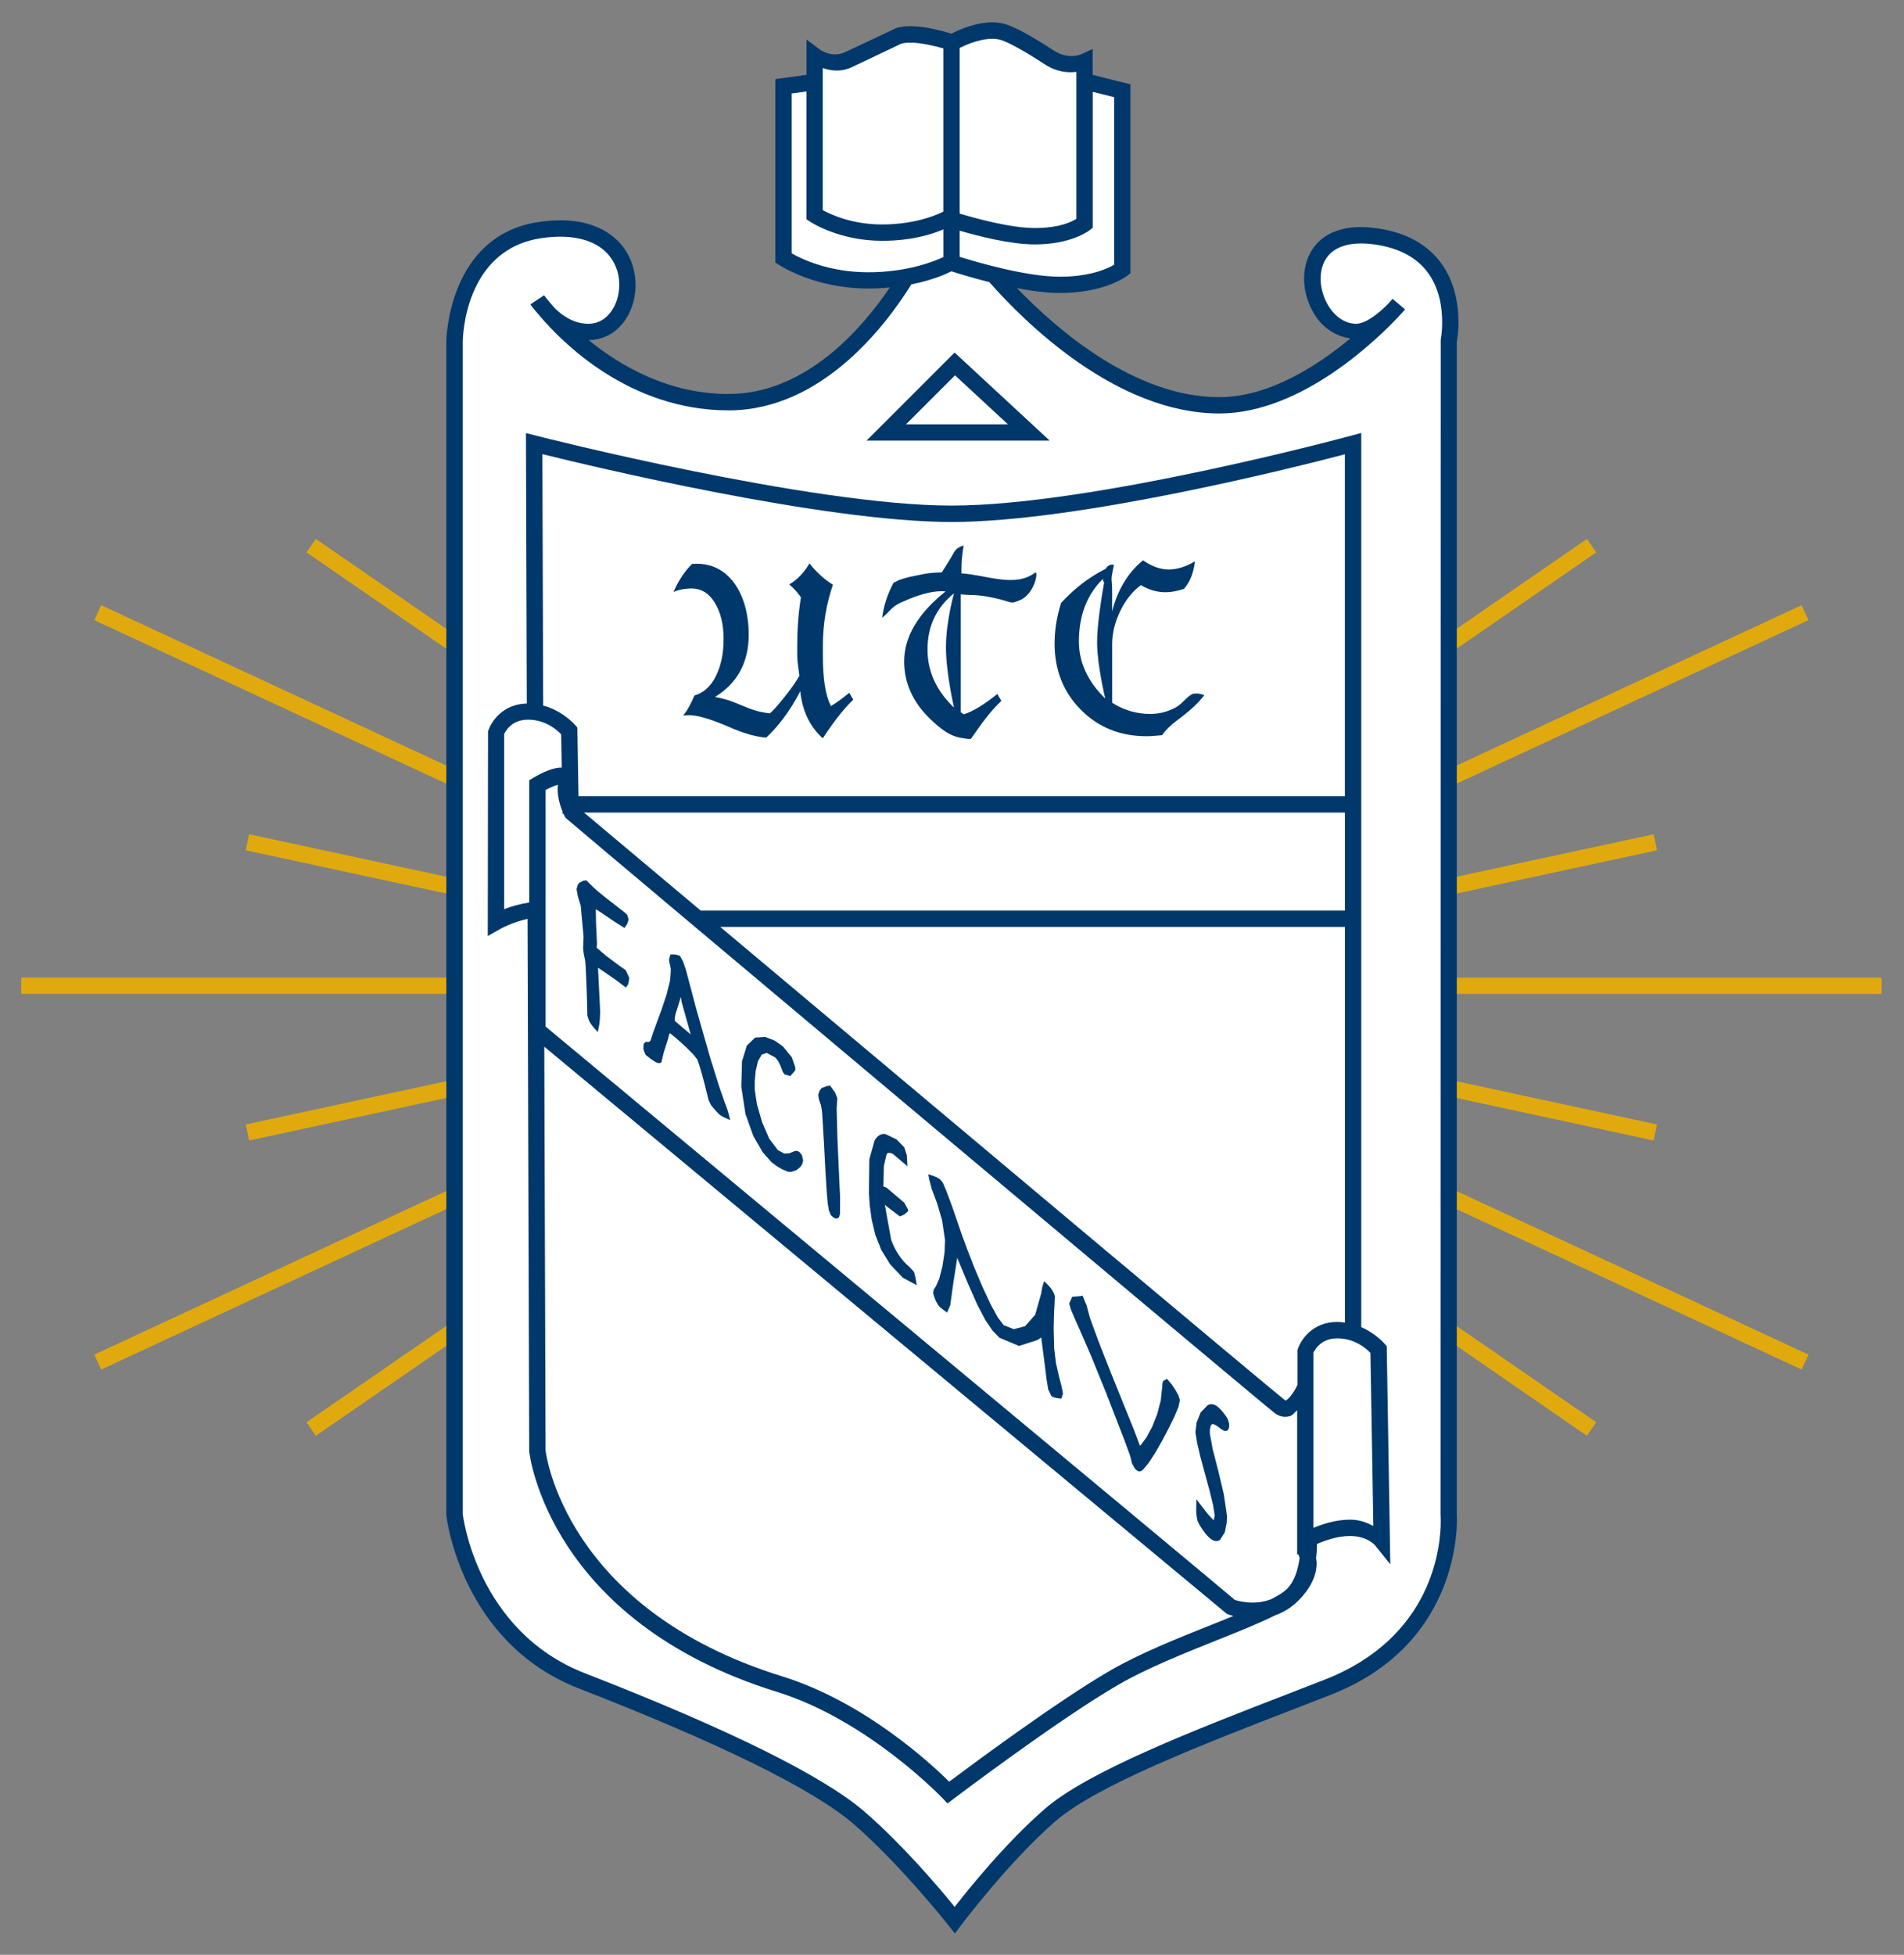 <?xml version="1.0" encoding="UTF-8" standalone="no"?>
<svg xmlns:rdf="http://www.w3.org/1999/02/22-rdf-syntax-ns#" xmlns="http://www.w3.org/2000/svg" xml:space="preserve" height="89.576" width="87.281" version="1.1" xmlns:cc="http://creativecommons.org/ns#" xmlns:dc="http://purl.org/dc/elements/1.1/" viewBox="0 0 87.281 89.576"><rect x="0" y="0" width="87.281" height="89.576" fill="#808080" stroke="none"/><g style=""><path d="m14.477 24.695-0.426 0.617 6.572 4.529 0.428-0.617-6.574-4.529zm58.27 0-6.57 4.529 0.428 0.617 6.568-4.529-0.426-0.617zm-68.11 3.038-0.316 0.683 16.358 7.596 0.316-0.682-16.357-7.597zm77.949 0-16.355 7.598 0.316 0.682 16.355-7.598-0.316-0.682zm-71.166 10.496-0.156 0.734 9.494 2.047 0.156-0.736-9.494-2.045zm64.383 0-9.492 2.045 0.156 0.736 9.492-2.047-0.156-0.734zm-74.83 6.566v0.748h19.719v-0.748h-19.719zm65.562 0.002v0.748h19.719v-0.748h-19.719zm-45.777 4.684-9.494 2.047 0.158 0.732 9.492-2.045-0.156-0.734zm45.709 0-0.156 0.734 9.492 2.047 0.156-0.734-9.492-2.047zm-45.789 4.994-16.357 7.6 0.316 0.684 16.357-7.602-0.316-0.682zm45.869 0-0.316 0.682 16.355 7.6 0.318-0.682-16.357-7.6zm-45.924 6.17-6.572 4.529 0.426 0.619 6.574-4.529-0.428-0.619zm45.979 0-0.426 0.617 6.57 4.531 0.426-0.619-6.57-4.529z" fill="#e0aa0f"/><path fill="#00386b" d="m45.652 1.029c-0.846-0.059-1.724 0.352-2.039 0.516-0.372-0.119-1.692-0.511-2.515-0.264l-2.305 1.084c-0.632 0.333-1.198-0.085-1.222-0.103l-0.6-0.451v1.619l-1.424 0.195-0.006 0.33v8.072l0.166 0.109c0.068 0.044 1.657 1.086 4.092 1.086 0.355 0 0.682-0.02 0.992-0.049-1.24 1.834-3.836 4.881-7.393 4.881-2.746 0-4.939-1.274-6.414-2.469 0.776-0.006 1.447-0.438 1.838-1.193 0.21-0.411 0.314-0.873 0.314-1.332 0-0.598-0.176-1.193-0.52-1.674-0.427-0.603-1.501-1.562-3.889-1.219-4.201 0.599-4.268 5.434-4.268 5.482v53.777c0.009 0.099 0.673 5.843 6.082 7.947 6.53 2.542 10.77 4.635 12.6 6.219 2.136 1.853 4.309 4.599 4.332 4.625l0.301 0.381 0.293-0.389c0.021-0.03 2.192-2.915 4.328-4.764 1.889-1.637 6.726-3.506 10.992-5.156l1.605-0.623c6.178-2.413 5.794-8.212 5.789-8.27v-53.746c0.011-0.007 0.405-1.997-0.684-3.545-0.644-0.907-1.652-1.461-2.998-1.648-1.702-0.236-2.52 0.371-2.906 0.922-0.275 0.391-0.412 0.877-0.412 1.387 0 0.482 0.122 0.988 0.369 1.455 0.398 0.762 1.05 1.186 1.756 1.285-1.516 1.255-3.734 2.693-6.016 2.693-3.846 0-7.393-3.048-9.268-4.994 0.669 0.128 1.356 0.221 1.965 0.221 2.065 0 3.054-0.765 3.094-0.799l0.141-0.109v-8.654l-1.732-0.432v-1.188l-0.533 0.244c-0.024 0.01-0.587 0.257-1.248-0.172-1.107-0.72-1.861-1.122-2.299-1.232-0.117-0.029-0.238-0.048-0.359-0.057z"/><path fill="#fff" d="m25.873 10.849c0.967 0.039 1.707 0.372 2.133 0.971 0.519 0.73 0.448 1.646 0.148 2.228-0.152 0.295-0.509 0.789-1.182 0.789-0.657 0-1.175-0.36-1.527-0.701-0.307-0.345-0.496-0.593-0.504-0.605l-0.629 0.416c0 0.001 0.016 0.022 0.02 0.025 0 0 0.009 0.012 0.01 0.016 0.034 0.056 0.179 0.237 0.389 0.475 1.026 1.212 4.102 4.342 8.67 4.342 4.308 0 7.258-3.972 8.375-5.773 0.974-0.193 1.605-0.481 1.838-0.6 0.209 0.069 0.89 0.284 1.738 0.496 1.613 1.833 5.824 6.019 10.543 6.019 3.792 0 7.301-3.457 8.256-4.481 0.006-0.01 0.01-0.013 0.018-0.018 0.134-0.145 0.215-0.238 0.236-0.266l0.004-0.006-0.572-0.482-0.008 0.008c-0.364 0.438-1.133 1.131-1.654 1.135-0.531 0.004-1.037-0.353-1.357-0.961-0.371-0.711-0.372-1.538-0.006-2.061 0.384-0.547 1.141-0.759 2.189-0.615 1.131 0.159 1.968 0.606 2.484 1.336 0.514 0.723 0.625 1.6 0.625 2.225 0 0.476-0.065 0.809-0.066 0.816l-0.008 53.85c0.001 0.031 0.008 0.128 0.008 0.281 0 1.137-0.347 5.319-5.32 7.26l-1.603 0.623c-4.322 1.67-9.225 3.567-11.213 5.289-1.816 1.573-3.528 3.708-4.144 4.502-0.624-0.77-2.325-2.795-4.125-4.357-1.896-1.639-6.209-3.776-12.82-6.348-4.974-1.936-5.598-7.237-5.604-7.289v-53.736c0.001-0.17 0.067-4.233 3.623-4.742 0.369-0.053 0.717-0.074 1.039-0.061z"/><path fill="#00386b" d="m43.758 16.154-0.254 0.256-3.781 3.781h8.396l-4.361-4.037z"/><path fill="#00386b" d="m62.4 19.84-0.473 0.127c-0.117 0.034-11.858 3.201-18.305 3.201-6.451 0-18.919-3.169-19.043-3.203l-0.469-0.119 0.039 12.393c-1.111 0.022-1.65 0.842-1.777 1.283l-0.012 9.371 0.559-0.318c0.007-0.006 0.582-0.325 1.264-0.469l0.076 24.4c0.009 0.113 0.878 7.775 11.365 11.025 4.16 1.291 7.544 4.832 7.578 4.865l0.23 0.246 0.268-0.203c0.048-0.036 4.836-3.659 7.559-5.234 1.317-0.765 3.044-1.452 4.566-2.061 1.056-0.421 1.952-0.784 2.639-1.129 0.359-0.126 0.72-0.336 1.053-0.67 0.666-0.665 0.84-1.269 0.84-1.719 0-0.09-0.017-0.146-0.027-0.219 0.03-0.244 0.042-0.464 0.043-0.656 0.359-0.159 0.938-0.365 1.508-0.365 0.804 0 1.15 0.423 1.164 0.439l0.686 0.859-0.016-1.094-0.146-8.904-0.086-0.098c-0.024-0.028-0.417-0.482-1.082-0.773v-40.977z"/><path fill="#fff" d="m61.295 61.327c0.877 0 1.415 0.551 1.527 0.672 0.006 0.291 0.113 6.798 0.133 7.926-0.279-0.14-0.587-0.289-1.074-0.289-0.641 0-1.246 0.2-1.672 0.375v-6.43-1.607c0.01 0.03 0.242-0.646 1.086-0.646zm-36.344-13.363 31.287 25.988c0.037 0.02 0.151 0.058 0.299 0.1-0.319 0.13-0.649 0.261-0.984 0.396-1.548 0.615-3.303 1.315-4.668 2.107-2.396 1.387-6.338 4.313-7.373 5.088-0.845-0.836-3.895-3.661-7.662-4.828-9.99-3.098-10.832-10.274-10.84-10.348l-0.059-18.504zm8.064-5.49h28.637v18.133c-0.115-0.015-0.232-0.031-0.355-0.031-1.146 0-1.692 0.847-1.822 1.295v1.596c-0.177 0.378-0.452 0.707-0.557 0.707-0.403-0.299-14.722-12.312-25.902-21.699zm-6.242-5.238h34.879v4.49h-29.531c-1.925-1.616-3.735-3.136-5.348-4.49zm-1.195-1.273c-0.006 0.054-0.016 0.114-0.016 0.17 0 0.43 0.12 0.799 0.223 1.047v0.113h0.047c0.045 0.098 0.08 0.166 0.086 0.176 1.384 1.191 31.94 26.851 32.525 27.291 0.203 0.152 0.434 0.2 0.67 0.139 0.142-0.036 0.231-0.18 0.35-0.277v6.521 0.102l0.047-0.027 0.01 0.021c0.005 0.005 0.03 0.067 0.055 0.154-0.07 0.506-0.221 1.061-0.586 1.424-0.072 0.074-0.152 0.124-0.229 0.182-0.13 0.09-0.294 0.181-0.477 0.277-0.82 0.325-1.634 0.052-1.678 0.037 0-0.029-30.156-25.078-31.594-26.271v-10.842c0.224-0.119 0.419-0.199 0.566-0.236zm-1.381-2.986c0.877 0 1.416 0.554 1.527 0.674 0.001 0.126 0.014 0.796 0.027 1.523-0.398-0.011-0.905 0.231-1.305 0.469l-0.186 0.109v5.604c-0.436 0.069-0.845 0.18-1.15 0.307v-8.037c0.01 0.03 0.241-0.648 1.086-0.648zm0.666-12.167c2.165 0.536 12.861 3.109 18.76 3.109 5.854 0 15.88-2.539 18.027-3.102v15.67h-35.131l-0.053-3.147-0.084-0.1c-0.029-0.033-0.576-0.664-1.482-0.91-0.005-1.772-0.033-10.721-0.037-11.521zm18.916-3.611c0.349 0.323 1.628 1.507 2.424 2.244h-4.67c0.73-0.728 1.909-1.91 2.246-2.244zm6.312-12.992c0.314 0.077 0.751 0.187 0.982 0.246v7.68c-0.295 0.17-1.094 0.547-2.484 0.547-1.549 0-3.821-0.669-4.596-0.91v-1.199c0.811 0.236 2.303 0.629 3.445 0.629 1.673 0 2.479-0.627 2.514-0.652l0.139-0.113v-6.227zm-13.121-0.016-0.002 5.857 0.166 0.109c0.054 0.036 1.339 0.877 3.301 0.877 1.395 0 2.34-0.32 2.809-0.523v1.268c-0.399 0.189-1.633 0.697-3.445 0.697-1.859 0-3.13-0.65-3.508-0.867v-7.326c0.19-0.026 0.457-0.062 0.68-0.092zm4.769-2.238c0.483 0.004 1.098 0.148 1.504 0.264v7.477c-0.099 0.055-1.147 0.592-2.809 0.592-1.385 0-2.366-0.465-2.719-0.656v-6.512c0.372 0.124 0.861 0.21 1.424-0.084 0.003 0 2.172-1.031 2.172-1.031 0.119-0.036 0.267-0.05 0.428-0.049zm3.602-0.17c0.169-0.013 0.333-0.005 0.484 0.033 0.199 0.048 0.734 0.262 2.076 1.135 0.568 0.367 1.07 0.387 1.441 0.342v6.734c-0.166 0.105-0.716 0.422-1.904 0.422-1.104 0-2.694-0.436-3.445-0.662v-7.59c0.302-0.153 0.841-0.376 1.348-0.414z"/><path fill="#00386b" d="m44.18 25.004s-0.309 0.042-0.449 0.311c-0.142 0.269-0.557 0.912-0.557 0.912-0.635 0.026-0.661 0.043-1.127 0.137-0.376 0.077-0.382 0.073-0.676 0.162-0.286 0.087-0.194 0.092-0.41 0.176-0.278 0.519-0.452 1.054-0.523 1.609 0.374-0.307 0.416-0.492 0.846-0.693 1.05-0.489 1.685-0.557 2.062-0.516-1.264 1.008-1.898 2.077-1.898 3.207 0 0.995 0.402 1.879 1.201 2.644 0.799 0.769 1.174 0.855 1.811 0.914 0.004 0 0.012-0.014 0.016-0.014 0.007 0.005 0.014 0.007 0.021 0.014 0.025-0.04 0.054-0.07 0.08-0.111 0.016-0.022 0.034-0.044 0.053-0.072 0.395-0.573 0.801-1.123 1.272-1.565l-0.182-0.318c-0.32 0.256-0.614 0.466-0.848 0.604-0.236 0.145-0.47 0.257-0.684 0.328-0.048-0.03-0.077-0.051-0.145-0.096v-5.402c0.495 0.061 0.646-0.023 1.523 0.164 0.907 0.193 0.697 0.306 1.18 0.107 0.699-0.286 0.879-1.397 0.695-1.26-0.917 0.689-2.17 0.111-3.367 0.027v-0.125c0-0.316 0.013-0.696 0.105-1.145zm8.217 0.672c-0.686 0.559-1.159 1.338-1.416 2.334v-0.908c0-0.685-0.099-0.39 0.084-1.219 0 0-0.265-0.077-0.396 0.217-0.004-0.01-0.004-0.016-0.004-0.027-0.751 0.384-1.426 0.902-2.023 1.555-0.199 0.623-0.299 1.244-0.299 1.865 0 1.21 0.401 2.222 1.203 3.029 0.802 0.809 1.804 1.215 3.008 1.215 0.11 0 0.225-0.006 0.344-0.016 0.121-0.009 0.247-0.018 0.375-0.033 0.154-0.229 0.396-0.465 0.729-0.713l0.178-0.133c0.449-0.346 0.791-0.673 1.023-0.984 0 0-0.233-0.114-0.486-0.07-0.254 0.049-0.492 0.461-0.855 0.648-0.361 0.188-0.74 0.279-1.133 0.279-0.629 0-1.209-0.17-1.746-0.512v-2.697c0-0.502 0.126-1.008 0.377-1.52 0.249-0.509 0.564-0.898 0.941-1.172 0.376 0.219 0.747 0.324 1.115 0.324 0.13 0 0.267-0.011 0.408-0.037 0.141-0.025 0.288-0.066 0.443-0.113 0.275-0.299 0.445-0.719 0.514-1.266-0.21 0.122-0.414 0.216-0.615 0.279-0.201 0.062-0.399 0.094-0.596 0.094-0.381 0-0.772-0.14-1.172-0.42zm-15.289 0.137c-0.204 0.365-0.546 0.749-0.928 0.969 0.271 0.228 0.431 0.442 0.535 0.592-0.131 0.809-0.17 1.551-0.17 2.273v0.385c0 0.312 0.063 0.592 0.098 0.939-0.295 0.531-1.071 1.485-1.35 1.719-0.254-0.03-0.585-0.082-0.996-0.246l-0.649-0.264c-0.295-0.12-0.572-0.183-0.871-0.242 0.515-0.319 0.902-0.718 1.158-1.191 0.258-0.477 0.387-1.032 0.387-1.658 0-0.956-0.238-1.797-0.674-2.381-0.431-0.581-1.004-0.875-1.715-0.875l-0.203 0.006c-0.334 0.314-0.66 0.817-0.855 1.289 0.236-0.107 0.54-0.162 0.816-0.162 0.421 0 0.781 0.185 1.061 0.629 0.278 0.444 0.418 1.001 0.418 1.674 0 0.709-0.12 1.233-0.354 1.713-0.234 0.479-0.578 0.774-0.98 0.885-0.139 0.315-0.31 0.685-0.52 0.918 0.11-0.007 0.225-0.012 0.291-0.012 0.345 0 0.883 0.151 1.615 0.455l0.443 0.188c0.556 0.226 1.043 0.356 1.459 0.385 0.537-0.506 1.064-1.168 1.561-2.127 0.1 0.958 0.472 1.647 1.029 2.158 0.435-0.649 0.882-1.275 1.4-1.768l-0.182-0.318c-0.318 0.26-0.604 0.474-0.844 0.609-0.256-0.527-0.367-1.245-0.367-2.348v-0.441c0-0.98 0.168-1.918 0.461-2.772-0.433-0.262-0.83-0.659-1.076-0.98zm13.451 0.713c0.003 0.094 0.027 0.147 0.057 0.154-0.101 0.576-0.333 1.965-0.324 2.787 0.009 1.054 0.375 2.543 0.375 2.543-0.404-0.391-0.706-0.802-0.906-1.242-0.201-0.432-0.303-0.894-0.303-1.371 0-1.209 0.377-2.16 1.102-2.871zm-6.826 0.662s-0.369 1.28-0.369 2.471 0.369 2.764 0.369 2.764c-0.406-0.384-0.708-0.798-0.912-1.242-0.201-0.445-0.303-0.917-0.303-1.422 0-1.061 0.404-1.918 1.215-2.57zm-16.856 13.15-0.146 0.021-0.193 0.105-0.066 0.115-0.041 0.17 0.061 0.332 0.133 0.432c-0.005-0.029 0.029 0.35 0.029 0.35 0.005 0.048 0.098 1.051 0.098 1.051 0 0.004-0.02 0.545-0.02 0.545l0.021 0.199c0.003 0 0.07 0.357 0.07 0.357 0 0.003 0.023 0.26 0.023 0.26l0.043 0.945c0.006 0.128 0.025 0.76 0.025 0.76l0.012 0.559c0.039 0.152 0.107 0.295 0.107 0.295 0.086 0.141 0.182 0.25 0.182 0.25l0.189 0.213 0.07-0.357 0.027-0.268 0.01-0.32-0.002 0.004-0.008-0.24s-0.063-1.27-0.088-1.77c0.006 0.007 0.033 0.02 0.033 0.02 0.044 0.03 0.424 0.289 0.424 0.289 0.001 0 0.383 0.266 0.383 0.266l0.436 0.33 0.111-0.152 0.049-0.283-0.162-0.355-0.377-0.268-0.508-0.381-0.449-0.381c0.022-0.169 0.004-0.41 0.004-0.41 0-0.003-0.035-0.74-0.035-0.74l-0.01-0.619c0.121 0.075 0.48 0.316 0.48 0.316l0.377 0.256 0.461 0.289 0.131-0.207 0.057-0.178-0.057-0.195-0.068-0.086c-0.001 0-0.951-0.74-0.951-0.74l-0.387-0.316c-0.003-0.001-0.244-0.229-0.244-0.229l-0.234-0.232zm3.856 3.394 0.002 0.002-0.068 0.24 0.018 0.111c0.031 0.142 0.061 0.285 0.061 0.285 0.016 0.07-0.031 0.57-0.031 0.57l-0.158 0.631-0.219 0.662-0.406 1.102-0.088 0.279c-0.04 0.139-0.119 0.133-0.119 0.133l-0.127-0.006-0.09 0.09-0.014 0.223c0.022 0.134 0.113 0.295 0.113 0.295 0.085 0.065 0.201 0.156 0.201 0.156l0.148 0.104c0.223 0.145 0.315 0.128 0.369 0.053l0.098-0.422 0.186-0.584 0.076-0.289 0.041-0.012 0.219 0.178c0.016 0.014 0.238 0.207 0.238 0.207l0.309 0.285 0.293 0.297 0.18 0.225c0.004 0.005 0.084 0.234 0.084 0.234 0.035 0.116 0.139 0.477 0.139 0.477l0.137 0.514 0.154 0.633c0 0.003 0.115 0.236 0.115 0.236 0.091 0.114 0.227 0.266 0.227 0.266-0.004-0.003 0.135 0.145 0.135 0.145 0.104 0.096 0.266 0.164 0.266 0.164l0.252 0.113-0.086-0.35-0.053-0.168-0.133-0.352-0.244-0.705c-0.009-0.025-0.4-1.275-0.4-1.275l-0.629-2.205-0.484-1.826c-0.001 0-0.137-0.398-0.137-0.398-0.001 0-0.141-0.25-0.141-0.25-0.142-0.066-0.285-0.066-0.285-0.066h-0.146zm0.48 1.951c0.01 0.109 0.035 0.24 0.035 0.24s0.277 0.984 0.414 1.477c-0.304-0.256-0.719-0.609-0.719-0.609-0.007-0.025-0.014-0.057-0.014-0.09 0-0.126 0.051-0.277 0.051-0.277s0.215-0.69 0.232-0.74zm3.861 1.83-0.457 0.033-0.383 0.367c0 0.003-0.219 0.716-0.219 0.717 0 0.001-0.033 1.168-0.033 1.168l0.189 1.244 0.361 1.012 0.432 0.746 0.395 0.449c0.001 0.005 0.248 0.188 0.248 0.188 0.003 0.003 0.25 0.145 0.25 0.146 0.003 0 0.271 0.113 0.271 0.113l0.146 0.004 0.23-0.076c0.003-0.003 0.188-0.154 0.188-0.154l0.08-0.121 0.045-0.168-0.057-0.25-0.115-0.141c-0.043-0.035-0.136-0.086-0.273-0.02-0.003 0.003-0.191 0.08-0.191 0.08l-0.225 0.012-0.301-0.164c0-0.003-0.391-0.516-0.391-0.516l-0.33-0.762-0.234-0.814-0.102-0.67v-0.369c0-0.004 0.043-0.482 0.043-0.482l0.105-0.459 0.174-0.301c0.003 0 0.232-0.076 0.232-0.076l0.396 0.215 0.127 0.162 0.109 0.225c0.044 0.111 0.102 0.27 0.102 0.27l0.082 0.113 0.26 0.072 0.084-0.092 0.148-0.178-0.004-0.125-0.158-0.461-0.41-0.504-0.375-0.262c-0.001-0.003-0.441-0.172-0.441-0.172zm2.975 2.231-0.154 0.029-0.229 0.084-0.088 0.111-0.07 0.197c0 0.005 0.031 0.209 0.031 0.209 0.001 0 0.092 0.266 0.092 0.266 0.039 0.159 0.057 0.381 0.057 0.381l0.082 1.344 0.068 1.297 0.055 0.887 0.047 0.572c0 0.003 0.055 0.338 0.055 0.338l0.084 0.213c0.17 0.176 0.242 0.173 0.287 0.158l0.084-0.029 0.057-0.162 0.004-0.756-0.123-2.707-0.035-1.381 0.031-0.473c0-0.005-0.105-0.264-0.105-0.264l-0.229-0.314zm2.531 2.219c-0.136-0.016-0.329 0.024-0.486 0.293 0 0.003-0.242 0.861-0.242 0.861l-0.02 1.547 0.039 0.584 0.09 0.652 0.166 0.686 0.271 0.691 0.41 0.664 0.578 0.607 0.639 0.344-0.059-0.35-0.068-0.26-0.197-0.213c-0.372-0.315-0.658-0.737-0.848-1.252 0 0-0.192-1.062-0.289-1.605 0.055 0.043 0.125 0.102 0.125 0.102l0.562 0.426 0.209-0.09 0.174-0.152-0.018-0.088-0.16-0.295c-0.001 0-0.811-0.688-0.811-0.688s-0.138-0.059-0.154-0.066c0.006-0.206 0.029-0.951 0.029-0.951 0-0.003 0.129-0.537 0.129-0.537 0.09-0.099 0.279 0.002 0.279 0.002 0.003 0.001 0.672 0.566 0.672 0.566l-0.029-0.504-0.117-0.361c-0.002-0.001-0.354-0.363-0.354-0.363l-0.521-0.25zm1.973 1.848v0.002l0.047 0.246 0.115 0.434 0.236 0.627 0.236 0.797c0 0.001 0.133 0.91 0.133 0.91 0 0.003-0.02 0.555-0.02 0.555l-0.098 0.643-0.148 0.576-0.146 0.33-0.107 0.17-0.025 0.154c0.04 0.163 0.115 0.342 0.115 0.342 0.003 0 0.111 0.199 0.111 0.199l0.098 0.115 0.314 0.238 0.146-0.34 0.139-1.002s0.11-0.704 0.182-1.17c0.181 0.434 0.455 1.096 0.455 1.096l0.453 1.029 0.375 0.719c0 0.005 0.334 0.49 0.334 0.49l0.316 0.328c0.001 0.001 0.9 0.377 0.9 0.377l0.859-0.277s0.079-0.059 0.158-0.115c0.01 0.079 0.178 1.381 0.178 1.381l0.064 0.525 0.08 0.486 0.152 0.309c0.138 0.069 0.277 0.084 0.277 0.084l0.17 0.021 0.076-0.23-0.066-0.338-0.119-0.455c-0.004-0.019-0.137-0.604-0.137-0.604l-0.08-0.652-0.025-0.934 0.016-0.695c0-0.003 0.027-0.479 0.027-0.479l0.01-0.316-0.051-0.143-0.084-0.148c-0.096-0.133-0.184-0.219-0.184-0.219l-0.17-0.172-0.084 0.266-0.055 0.312-0.273 0.965-0.463 0.523c-0.003 0-0.516 0.137-0.516 0.137-0.001 0-0.465-0.186-0.465-0.186l-0.262-0.342-0.342-0.627-0.375-0.803-0.367-0.869-0.33-0.848-0.252-0.689c-0.01-0.029-0.422-1.225-0.422-1.225l-0.264-0.713-0.17-0.4-0.111-0.143-0.098-0.074c-0.122-0.069-0.248-0.109-0.248-0.109l-0.219-0.07zm7.074 5.562-0.141 0.025-0.336 0.025-0.135 0.309 0.066 0.25 0.17 0.4 0.305 0.688 0.471 1.09 0.654 1.607 0.869 2.242 0.23 0.629c0.014 0.039 0.057 0.18 0.057 0.18 0.011 0.087 0.047 0.219 0.047 0.219 0.068 0.14 0.146 0.266 0.146 0.266 0.144 0.149 0.243 0.172 0.387 0.02l0.246-0.299 0.295-0.453 0.314-0.549 0.305-0.578 0.262-0.535 0.182-0.439c0-0.003 0.066-0.312 0.066-0.312l-0.072-0.223-0.141-0.254-0.16-0.24-0.217-0.256-0.148 0.076c-0.052 0.043-0.069 0.111-0.07 0.273l-0.07 0.648-0.166 0.629-0.229 0.574c-0.001 0-0.256 0.475-0.256 0.475l-0.246 0.338s-0.03 0.028-0.055 0.051c-0.085-0.221-0.27-0.713-0.27-0.713-0.001-0.001-1.076-2.662-1.076-2.662l-0.535-1.359-0.404-1.098-0.16-0.59-0.186-0.453zm5.936 4.973c-0.081-0.007-0.149 0.015-0.201 0.043-0.003 0-0.322 0.334-0.322 0.334l-0.186 0.463c0 0.003-0.055 0.441-0.055 0.441l0.08 0.506 0.16 0.674 0.408 1.5 0.16 0.66c0.001 0 0.076 0.475 0.076 0.475 0 0.003-0.045 0.223-0.045 0.223-0.061-0.046-0.309-0.334-0.309-0.334-0.001-0.001-0.486-0.627-0.486-0.627l-0.008 0.576 0.021 0.201 0.037 0.199c0.003 0.001 0.092 0.199 0.092 0.199 0.001 0 0.146 0.223 0.146 0.223 0 0.004 0.168 0.223 0.168 0.223 0.003 0.003 0.143 0.148 0.143 0.148 0.251 0.215 0.413 0.147 0.486 0.088l0.219-0.344 0.088-0.438c0-0.004 0.012-0.311 0.012-0.311l-0.145-0.99-0.258-1.088-0.256-0.994-0.125-0.691c-0.014-0.282 0.04-0.395 0.088-0.438 0.03-0.024 0.134-0.016 0.365 0.17 0.125 0.096 0.235 0.171 0.336 0.115 0.091-0.05 0.105-0.164 0.094-0.324l-0.08-0.234c0-0.001-0.146-0.211-0.146-0.211 0.001 0.001-0.158-0.188-0.158-0.188l-0.129-0.122c-0.1-0.085-0.193-0.12-0.273-0.127l0.002-0.002z"/></g></svg>
